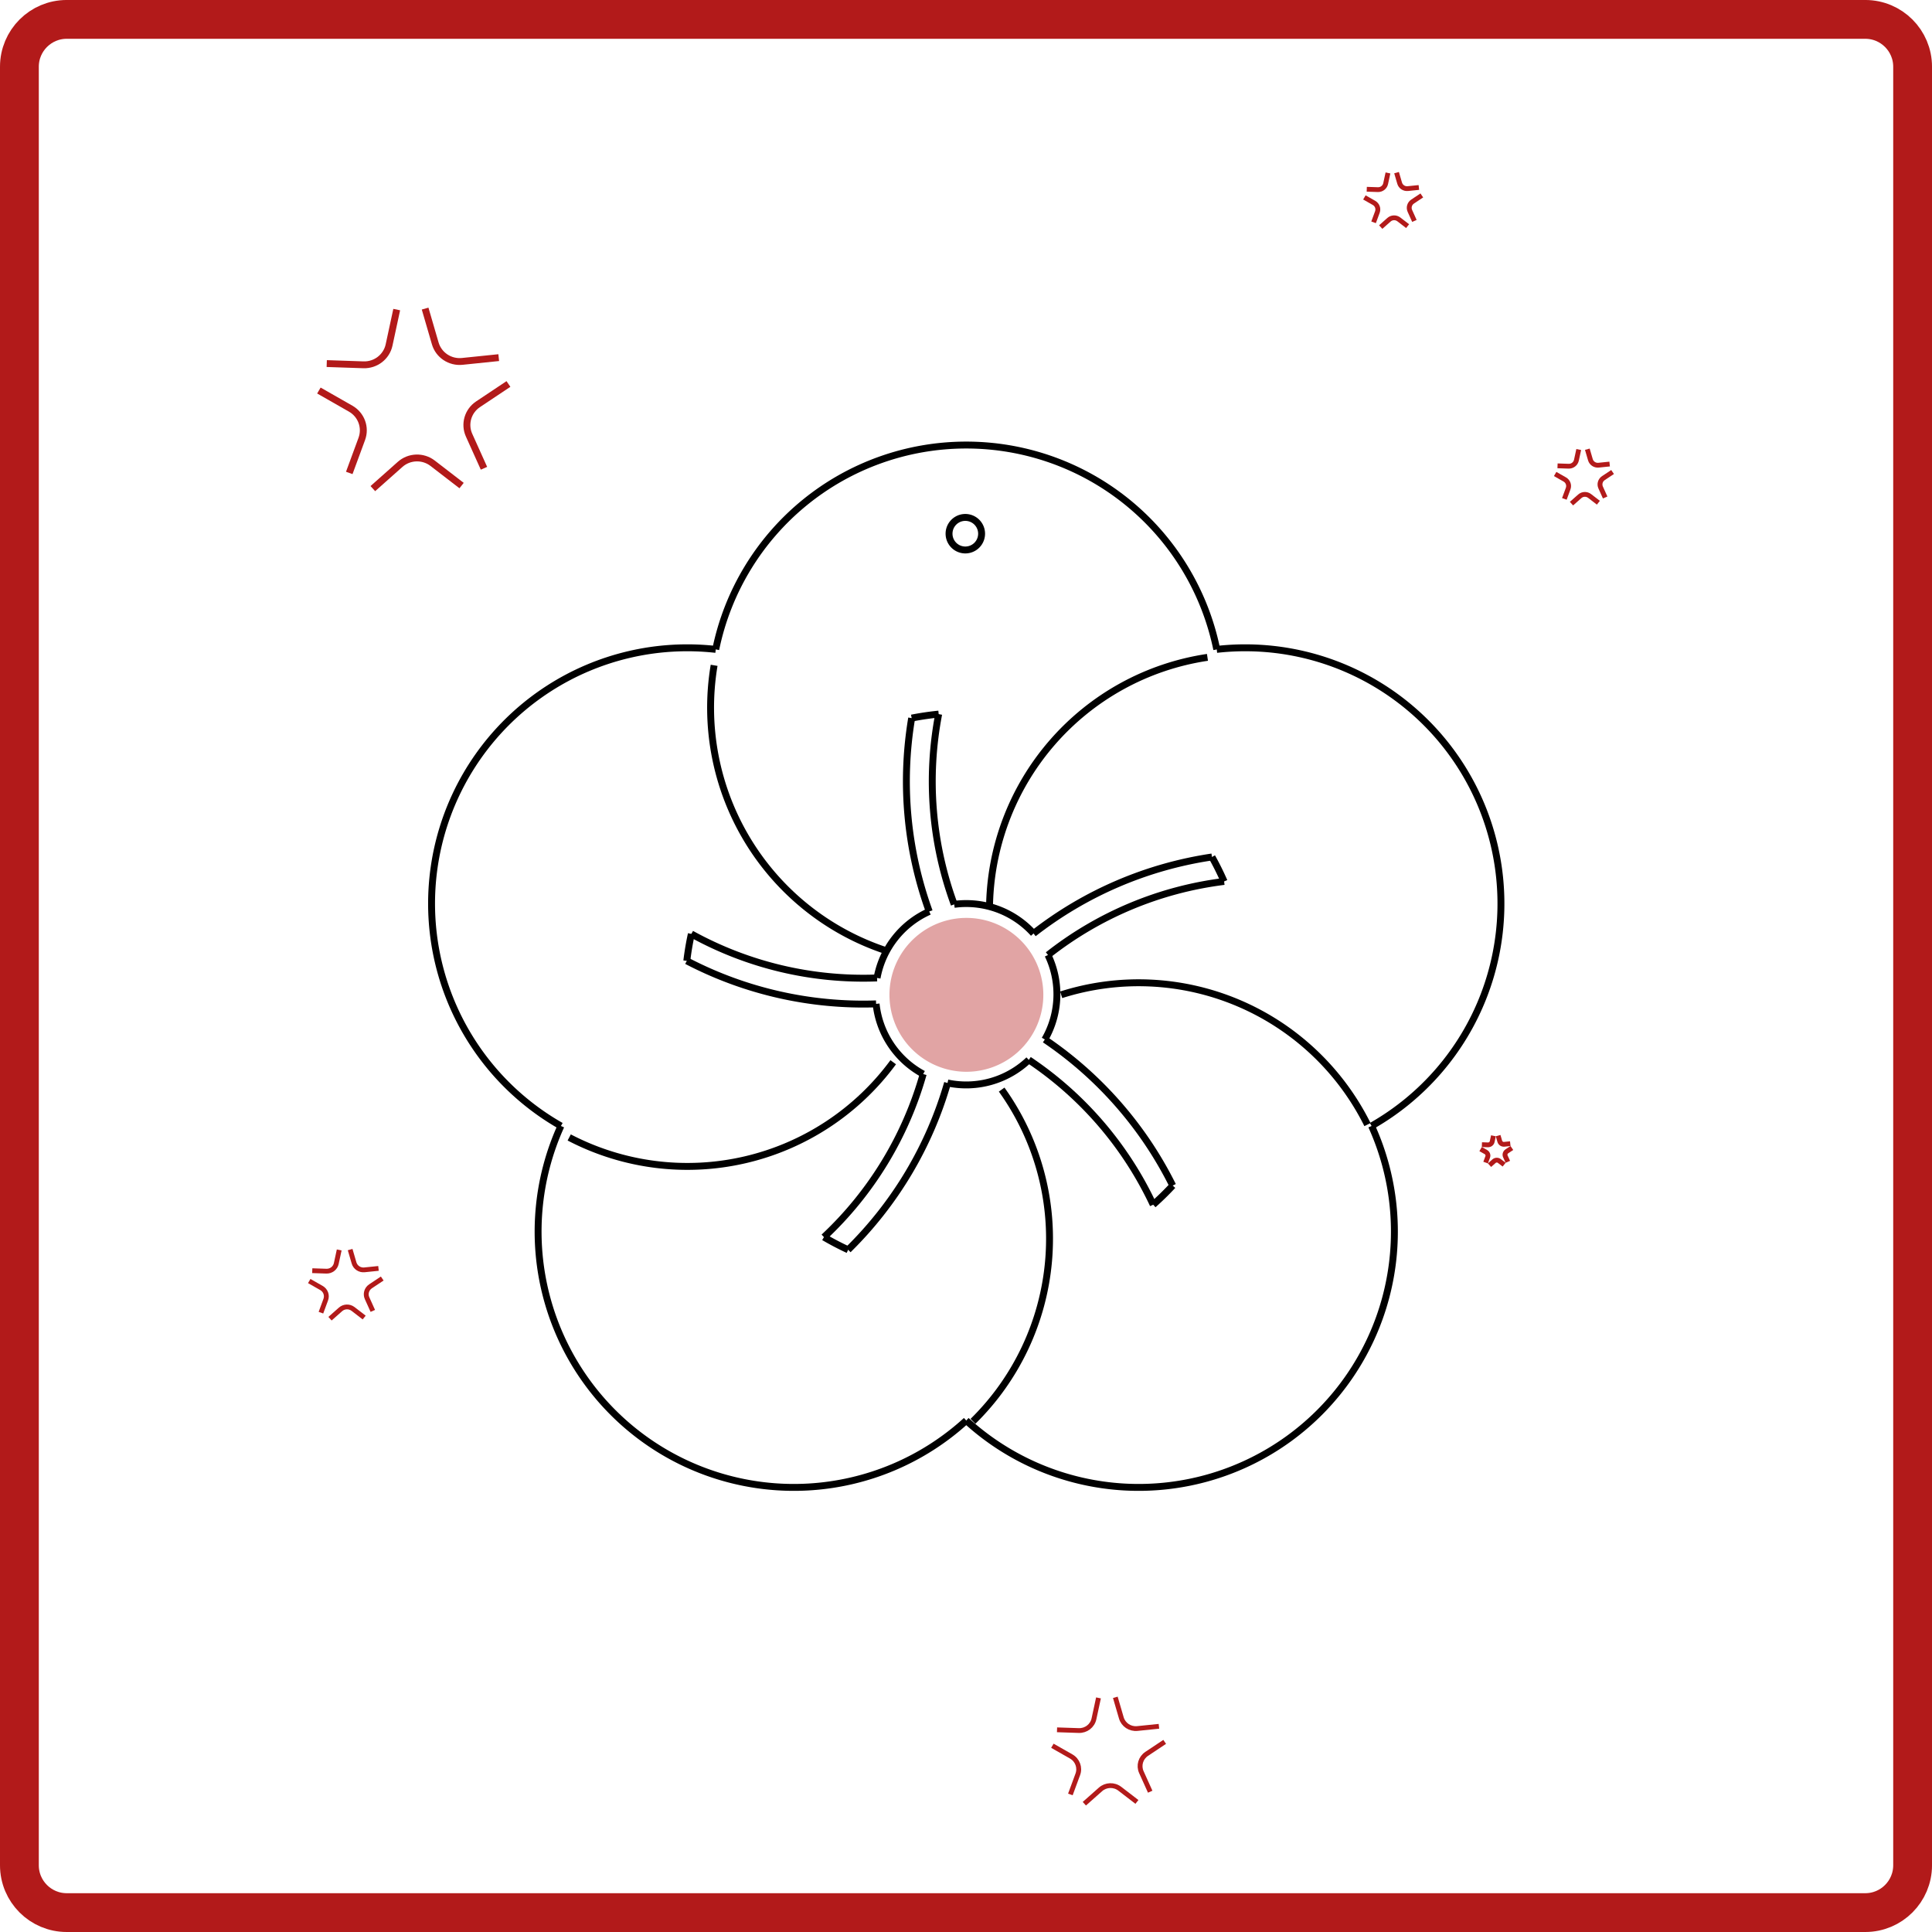 <?xml version="1.0" encoding="UTF-8" standalone="no"?>
<svg
   xmlns:dc="http://purl.org/dc/elements/1.1/"
   xmlns:cc="http://creativecommons.org/ns#"
   xmlns:rdf="http://www.w3.org/1999/02/22-rdf-syntax-ns#"
   xmlns:svg="http://www.w3.org/2000/svg"
   xmlns="http://www.w3.org/2000/svg"
   xmlns:sodipodi="http://sodipodi.sourceforge.net/DTD/sodipodi-0.dtd"
   xmlns:inkscape="http://www.inkscape.org/namespaces/inkscape"
   width="140mm"
   height="140mm"
   viewBox="0 0 140 140"
   version="1.1"
   id="svg8"
   inkscape:version="1.0.2-2 (e86c870879, 2021-01-15)"
   sodipodi:docname="icon_collection_flowers_japan_style.svg">
  <defs
     id="defs2">
    <marker
       id="DistanceX"
       orient="auto"
       refX="0"
       refY="0"
       style="overflow:visible">
      <path
         d="M 3,-3 -3,3 M 0,-5 V 5"
         style="stroke:#000000;stroke-width:0.5"
         id="path833" />
    </marker>
    <pattern
       id="Hatch"
       patternUnits="userSpaceOnUse"
       width="8"
       height="8"
       x="0"
       y="0">
      <path
         d="M8 4 l-4,4"
         stroke="#000000"
         stroke-width="0.25"
         linecap="square"
         id="path836" />
      <path
         d="M6 2 l-4,4"
         stroke="#000000"
         stroke-width="0.25"
         linecap="square"
         id="path838" />
      <path
         d="M4 0 l-4,4"
         stroke="#000000"
         stroke-width="0.25"
         linecap="square"
         id="path840" />
    </pattern>
    <symbol
       id="*MODEL_SPACE" />
    <symbol
       id="*PAPER_SPACE" />
    <clipPath
       clipPathUnits="userSpaceOnUse"
       id="clipPath851">
      <path
         d="M 1056,579 H 3210 V 3390.39 H 1056 Z"
         id="path849-9" />
    </clipPath>
    <marker
       id="DistanceX-7"
       orient="auto"
       refX="0"
       refY="0"
       style="overflow:visible">
      <path
         d="M 3,-3 -3,3 M 0,-5 V 5"
         style="stroke:#000000;stroke-width:0.5"
         id="path1249" />
    </marker>
    <pattern
       id="Hatch-2"
       patternUnits="userSpaceOnUse"
       width="8"
       height="8"
       x="0"
       y="0">
      <path
         d="M8 4 l-4,4"
         stroke="#000000"
         stroke-width="0.25"
         linecap="square"
         id="path1252" />
      <path
         d="M6 2 l-4,4"
         stroke="#000000"
         stroke-width="0.25"
         linecap="square"
         id="path1254" />
      <path
         d="M4 0 l-4,4"
         stroke="#000000"
         stroke-width="0.25"
         linecap="square"
         id="path1256" />
    </pattern>
    <symbol
       id="*MODEL_SPACE-5" />
    <symbol
       id="*PAPER_SPACE-2" />
    <clipPath
       clipPathUnits="userSpaceOnUse"
       id="clipPath851-9">
      <path
         d="m 999.602,720.602 h 2267 v 2526.47 h -2267 z"
         id="path849" />
    </clipPath>
    <marker
       id="DistanceX-6"
       orient="auto"
       refX="0"
       refY="0"
       style="overflow:visible">
      <path
         d="M 3,-3 -3,3 M 0,-5 V 5"
         style="stroke:#000000;stroke-width:0.5"
         id="path2" />
    </marker>
    <pattern
       id="Hatch-6"
       patternUnits="userSpaceOnUse"
       width="8"
       height="8"
       x="0"
       y="0">
      <path
         d="M8 4 l-4,4"
         stroke="#000000"
         stroke-width="0.25"
         linecap="square"
         id="path5" />
      <path
         d="M6 2 l-4,4"
         stroke="#000000"
         stroke-width="0.25"
         linecap="square"
         id="path7" />
      <path
         d="M4 0 l-4,4"
         stroke="#000000"
         stroke-width="0.25"
         linecap="square"
         id="path9" />
    </pattern>
    <symbol
       id="*Model_Space" />
    <symbol
       id="*Paper_Space" />
    <symbol
       id="*Paper_Space0" />
    <marker
       id="DistanceX-3"
       orient="auto"
       refX="0"
       refY="0"
       style="overflow:visible">
      <path
         d="M 3,-3 -3,3 M 0,-5 V 5"
         style="stroke:#000000;stroke-width:0.5"
         id="path4"
         inkscape:connector-curvature="0" />
    </marker>
    <pattern
       height="8"
       id="Hatch-9"
       patternUnits="userSpaceOnUse"
       width="8"
       x="0"
       y="0">
      <path
         d="M8 4 l-4,4"
         linecap="square"
         stroke="#000000"
         stroke-width="0.25"
         id="path7-6" />
      <path
         d="M6 2 l-4,4"
         linecap="square"
         stroke="#000000"
         stroke-width="0.25"
         id="path9-5" />
      <path
         d="M4 0 l-4,4"
         linecap="square"
         stroke="#000000"
         stroke-width="0.25"
         id="path11" />
    </pattern>
    <symbol
       id="*Model_Space-9" />
    <symbol
       id="*Paper_Space-4" />
    <symbol
       id="*Paper_Space0-5" />
  </defs>
  <sodipodi:namedview
     id="base"
     pagecolor="#ffffff"
     bordercolor="#666666"
     borderopacity="1.0"
     inkscape:pageopacity="0.0"
     inkscape:pageshadow="2"
     inkscape:zoom="0.7"
     inkscape:cx="-37.314801"
     inkscape:cy="381.76673"
     inkscape:document-units="mm"
     inkscape:current-layer="layer1"
     inkscape:document-rotation="0"
     showgrid="false"
     inkscape:window-width="1920"
     inkscape:window-height="1017"
     inkscape:window-x="-8"
     inkscape:window-y="-8"
     inkscape:window-maximized="1"
     fit-margin-top="0"
     fit-margin-left="0"
     fit-margin-right="0"
     fit-margin-bottom="0" />
  <g
     inkscape:label="Calque 1"
     inkscape:groupmode="layer"
     id="layer1"
     transform="translate(-22.982,-12.399)">
    <g
       id="g970"
       transform="translate(-143.524,-8.285)">
      <path
         d="m 38.402,81.817 a 53.341,53.341 0 1 1 106.682,0 53.341,53.341 0 1 1 -106.682,0 z"
         style="fill:none;stroke:#000000;stroke-width:0.265"
         id="path931" />
      <path
         d="m 42.847,81.817 a 48.896,48.896 0 1 1 97.791,0 48.896,48.896 0 1 1 -97.791,0 z"
         style="fill:none;stroke:#000000;stroke-width:0.265"
         id="path939" />
    </g>
    <path
       d="M 24.388,82.399 V 17.234 c 0,-1.894 1.536,-3.43 3.43,-3.43 H 158.147 c 1.894,0 3.43,1.536 3.43,3.43 V 147.563 c 0,1.894 -1.536,3.43 -3.43,3.43 H 27.818 c -1.894,0 -3.43,-1.536 -3.43,-3.43 z"
       style="fill:none;stroke:#b21a1a;stroke-width:2.812;stroke-linecap:butt;stroke-linejoin:miter;stroke-miterlimit:10;stroke-dasharray:none;stroke-opacity:1"
       id="path1607" />
    <g
       id="g7562-8"
       transform="matrix(1.34,0,0,1.323,-33.33,-230.543)"
       style="stroke-width:0.375;stroke-miterlimit:4;stroke-dasharray:none">
      <path
         d="m 68.994,203.218 -1.973,0.206 c -0.661,0.069 -1.276,-0.346 -1.46,-0.985 l -0.548,-1.907"
         style="fill:none;stroke:#b21a1a;stroke-width:0.375;stroke-linecap:butt;stroke-linejoin:miter;stroke-miterlimit:4;stroke-dasharray:none;stroke-opacity:1"
         id="path2407-1" />
      <path
         d="m 63.477,200.586 -0.413,1.941 c -0.139,0.65 -0.724,1.107 -1.388,1.084 l -1.983,-0.068"
         style="fill:none;stroke:#b21a1a;stroke-width:0.375;stroke-linecap:butt;stroke-linejoin:miter;stroke-miterlimit:4;stroke-dasharray:none;stroke-opacity:1"
         id="path2409-8" />
      <path
         d="m 59.269,205.02 1.718,0.993 c 0.575,0.333 0.829,1.03 0.602,1.655 l -0.678,1.865"
         style="fill:none;stroke:#b21a1a;stroke-width:0.375;stroke-linecap:butt;stroke-linejoin:miter;stroke-miterlimit:4;stroke-dasharray:none;stroke-opacity:1"
         id="path2411-4" />
      <path
         d="m 62.186,210.392 1.475,-1.327 c 0.494,-0.445 1.236,-0.47 1.76,-0.061 l 1.564,1.221"
         style="fill:none;stroke:#b21a1a;stroke-width:0.375;stroke-linecap:butt;stroke-linejoin:miter;stroke-miterlimit:4;stroke-dasharray:none;stroke-opacity:1"
         id="path2413-6" />
      <path
         d="m 68.196,209.278 -0.806,-1.813 c -0.27,-0.607 -0.065,-1.321 0.485,-1.693 l 1.644,-1.111"
         style="fill:none;stroke:#b21a1a;stroke-width:0.375;stroke-linecap:butt;stroke-linejoin:miter;stroke-miterlimit:4;stroke-dasharray:none;stroke-opacity:1"
         id="path2415-6" />
    </g>
    <g
       id="g7562-8-4"
       transform="matrix(0.516,0,0,0.508,14.808,1.078)"
       style="stroke-width:0.683;stroke-miterlimit:4;stroke-dasharray:none">
      <path
         d="m 68.994,203.218 -1.973,0.206 c -0.661,0.069 -1.276,-0.346 -1.46,-0.985 l -0.548,-1.907"
         style="fill:none;stroke:#b21a1a;stroke-width:0.683;stroke-linecap:butt;stroke-linejoin:miter;stroke-miterlimit:4;stroke-dasharray:none;stroke-opacity:1"
         id="path2407-1-4" />
      <path
         d="m 63.477,200.586 -0.413,1.941 c -0.139,0.65 -0.724,1.107 -1.388,1.084 l -1.983,-0.068"
         style="fill:none;stroke:#b21a1a;stroke-width:0.683;stroke-linecap:butt;stroke-linejoin:miter;stroke-miterlimit:4;stroke-dasharray:none;stroke-opacity:1"
         id="path2409-8-3" />
      <path
         d="m 59.269,205.02 1.718,0.993 c 0.575,0.333 0.829,1.03 0.602,1.655 l -0.678,1.865"
         style="fill:none;stroke:#b21a1a;stroke-width:0.683;stroke-linecap:butt;stroke-linejoin:miter;stroke-miterlimit:4;stroke-dasharray:none;stroke-opacity:1"
         id="path2411-4-7" />
      <path
         d="m 62.186,210.392 1.475,-1.327 c 0.494,-0.445 1.236,-0.47 1.76,-0.061 l 1.564,1.221"
         style="fill:none;stroke:#b21a1a;stroke-width:0.683;stroke-linecap:butt;stroke-linejoin:miter;stroke-miterlimit:4;stroke-dasharray:none;stroke-opacity:1"
         id="path2413-6-5" />
      <path
         d="m 68.196,209.278 -0.806,-1.813 c -0.27,-0.607 -0.065,-1.321 0.485,-1.693 l 1.644,-1.111"
         style="fill:none;stroke:#b21a1a;stroke-width:0.683;stroke-linecap:butt;stroke-linejoin:miter;stroke-miterlimit:4;stroke-dasharray:none;stroke-opacity:1"
         id="path2415-6-4" />
    </g>
    <g
       id="g7562-8-40"
       transform="matrix(0.406,0,0,0.4,111.611,-35.262)"
       style="stroke-width:0.869;stroke-miterlimit:4;stroke-dasharray:none">
      <path
         d="m 68.994,203.218 -1.973,0.206 c -0.661,0.069 -1.276,-0.346 -1.46,-0.985 l -0.548,-1.907"
         style="fill:none;stroke:#b21a1a;stroke-width:0.869;stroke-linecap:butt;stroke-linejoin:miter;stroke-miterlimit:4;stroke-dasharray:none;stroke-opacity:1"
         id="path2407-1-9" />
      <path
         d="m 63.477,200.586 -0.413,1.941 c -0.139,0.65 -0.724,1.107 -1.388,1.084 l -1.983,-0.068"
         style="fill:none;stroke:#b21a1a;stroke-width:0.869;stroke-linecap:butt;stroke-linejoin:miter;stroke-miterlimit:4;stroke-dasharray:none;stroke-opacity:1"
         id="path2409-8-6" />
      <path
         d="m 59.269,205.02 1.718,0.993 c 0.575,0.333 0.829,1.03 0.602,1.655 l -0.678,1.865"
         style="fill:none;stroke:#b21a1a;stroke-width:0.869;stroke-linecap:butt;stroke-linejoin:miter;stroke-miterlimit:4;stroke-dasharray:none;stroke-opacity:1"
         id="path2411-4-2" />
      <path
         d="m 62.186,210.392 1.475,-1.327 c 0.494,-0.445 1.236,-0.47 1.76,-0.061 l 1.564,1.221"
         style="fill:none;stroke:#b21a1a;stroke-width:0.869;stroke-linecap:butt;stroke-linejoin:miter;stroke-miterlimit:4;stroke-dasharray:none;stroke-opacity:1"
         id="path2413-6-7" />
      <path
         d="m 68.196,209.278 -0.806,-1.813 c -0.27,-0.607 -0.065,-1.321 0.485,-1.693 l 1.644,-1.111"
         style="fill:none;stroke:#b21a1a;stroke-width:0.869;stroke-linecap:butt;stroke-linejoin:miter;stroke-miterlimit:4;stroke-dasharray:none;stroke-opacity:1"
         id="path2415-6-7" />
    </g>
    <g
       id="g7562-8-6"
       transform="matrix(0.406,0,0,0.4,97.787,-55.304)"
       style="stroke-width:0.869;stroke-miterlimit:4;stroke-dasharray:none">
      <path
         d="m 68.994,203.218 -1.973,0.206 c -0.661,0.069 -1.276,-0.346 -1.46,-0.985 l -0.548,-1.907"
         style="fill:none;stroke:#b21a1a;stroke-width:0.869;stroke-linecap:butt;stroke-linejoin:miter;stroke-miterlimit:4;stroke-dasharray:none;stroke-opacity:1"
         id="path2407-1-2" />
      <path
         d="m 63.477,200.586 -0.413,1.941 c -0.139,0.65 -0.724,1.107 -1.388,1.084 l -1.983,-0.068"
         style="fill:none;stroke:#b21a1a;stroke-width:0.869;stroke-linecap:butt;stroke-linejoin:miter;stroke-miterlimit:4;stroke-dasharray:none;stroke-opacity:1"
         id="path2409-8-30" />
      <path
         d="m 59.269,205.02 1.718,0.993 c 0.575,0.333 0.829,1.03 0.602,1.655 l -0.678,1.865"
         style="fill:none;stroke:#b21a1a;stroke-width:0.869;stroke-linecap:butt;stroke-linejoin:miter;stroke-miterlimit:4;stroke-dasharray:none;stroke-opacity:1"
         id="path2411-4-27" />
      <path
         d="m 62.186,210.392 1.475,-1.327 c 0.494,-0.445 1.236,-0.47 1.76,-0.061 l 1.564,1.221"
         style="fill:none;stroke:#b21a1a;stroke-width:0.869;stroke-linecap:butt;stroke-linejoin:miter;stroke-miterlimit:4;stroke-dasharray:none;stroke-opacity:1"
         id="path2413-6-2" />
      <path
         d="m 68.196,209.278 -0.806,-1.813 c -0.27,-0.607 -0.065,-1.321 0.485,-1.693 l 1.644,-1.111"
         style="fill:none;stroke:#b21a1a;stroke-width:0.869;stroke-linecap:butt;stroke-linejoin:miter;stroke-miterlimit:4;stroke-dasharray:none;stroke-opacity:1"
         id="path2415-6-6" />
    </g>
    <g
       id="g7562-8-4-4"
       transform="matrix(0.794,0,0,0.782,52.182,-21.423)"
       style="stroke-width:0.444;stroke-miterlimit:4;stroke-dasharray:none">
      <path
         d="m 68.994,203.218 -1.973,0.206 c -0.661,0.069 -1.276,-0.346 -1.46,-0.985 l -0.548,-1.907"
         style="fill:none;stroke:#b21a1a;stroke-width:0.444;stroke-linecap:butt;stroke-linejoin:miter;stroke-miterlimit:4;stroke-dasharray:none;stroke-opacity:1"
         id="path2407-1-4-5" />
      <path
         d="m 63.477,200.586 -0.413,1.941 c -0.139,0.65 -0.724,1.107 -1.388,1.084 l -1.983,-0.068"
         style="fill:none;stroke:#b21a1a;stroke-width:0.444;stroke-linecap:butt;stroke-linejoin:miter;stroke-miterlimit:4;stroke-dasharray:none;stroke-opacity:1"
         id="path2409-8-3-3" />
      <path
         d="m 59.269,205.02 1.718,0.993 c 0.575,0.333 0.829,1.03 0.602,1.655 l -0.678,1.865"
         style="fill:none;stroke:#b21a1a;stroke-width:0.444;stroke-linecap:butt;stroke-linejoin:miter;stroke-miterlimit:4;stroke-dasharray:none;stroke-opacity:1"
         id="path2411-4-7-5" />
      <path
         d="m 62.186,210.392 1.475,-1.327 c 0.494,-0.445 1.236,-0.47 1.76,-0.061 l 1.564,1.221"
         style="fill:none;stroke:#b21a1a;stroke-width:0.444;stroke-linecap:butt;stroke-linejoin:miter;stroke-miterlimit:4;stroke-dasharray:none;stroke-opacity:1"
         id="path2413-6-5-1" />
      <path
         d="m 68.196,209.278 -0.806,-1.813 c -0.27,-0.607 -0.065,-1.321 0.485,-1.693 l 1.644,-1.111"
         style="fill:none;stroke:#b21a1a;stroke-width:0.444;stroke-linecap:butt;stroke-linejoin:miter;stroke-miterlimit:4;stroke-dasharray:none;stroke-opacity:1"
         id="path2415-6-4-1" />
    </g>
    <g
       id="g7562-8-4-4-4"
       transform="matrix(0.221,0,0,0.217,117.174,51.176)"
       style="stroke-width:1.595;stroke-miterlimit:4;stroke-dasharray:none">
      <path
         d="m 68.994,203.218 -1.973,0.206 c -0.661,0.069 -1.276,-0.346 -1.46,-0.985 l -0.548,-1.907"
         style="fill:none;stroke:#b21a1a;stroke-width:1.595;stroke-linecap:butt;stroke-linejoin:miter;stroke-miterlimit:4;stroke-dasharray:none;stroke-opacity:1"
         id="path2407-1-4-5-1" />
      <path
         d="m 63.477,200.586 -0.413,1.941 c -0.139,0.65 -0.724,1.107 -1.388,1.084 l -1.983,-0.068"
         style="fill:none;stroke:#b21a1a;stroke-width:1.595;stroke-linecap:butt;stroke-linejoin:miter;stroke-miterlimit:4;stroke-dasharray:none;stroke-opacity:1"
         id="path2409-8-3-3-4" />
      <path
         d="m 59.269,205.02 1.718,0.993 c 0.575,0.333 0.829,1.03 0.602,1.655 l -0.678,1.865"
         style="fill:none;stroke:#b21a1a;stroke-width:1.595;stroke-linecap:butt;stroke-linejoin:miter;stroke-miterlimit:4;stroke-dasharray:none;stroke-opacity:1"
         id="path2411-4-7-5-5" />
      <path
         d="m 62.186,210.392 1.475,-1.327 c 0.494,-0.445 1.236,-0.47 1.76,-0.061 l 1.564,1.221"
         style="fill:none;stroke:#b21a1a;stroke-width:1.595;stroke-linecap:butt;stroke-linejoin:miter;stroke-miterlimit:4;stroke-dasharray:none;stroke-opacity:1"
         id="path2413-6-5-1-5" />
      <path
         d="m 68.196,209.278 -0.806,-1.813 c -0.27,-0.607 -0.065,-1.321 0.485,-1.693 l 1.644,-1.111"
         style="fill:none;stroke:#b21a1a;stroke-width:1.595;stroke-linecap:butt;stroke-linejoin:miter;stroke-miterlimit:4;stroke-dasharray:none;stroke-opacity:1"
         id="path2415-6-4-1-6" />
    </g>
    <g
       id="g1000"
       transform="matrix(0.915,0,0,0.915,7.922,7.021)"
       style="stroke-width:0.547;stroke-miterlimit:10;stroke-dasharray:none">
      <path
         d="m 81.712,103.851 a 22.289,22.293 0 0 0 1.916,1.002"
         style="fill:none;stroke:#000000;stroke-width:0.547;stroke-miterlimit:10;stroke-dasharray:none;stroke-opacity:1"
         id="path81"
         inkscape:connector-curvature="0" />
      <path
         d="M 125.082,95.05 A 20.253,20.258 0 0 0 112.821,57.306"
         style="fill:none;stroke:#000000;stroke-width:0.547;stroke-miterlimit:10;stroke-dasharray:none;stroke-opacity:1"
         id="path83"
         inkscape:connector-curvature="0" />
      <path
         d="M 92.982,118.377 A 20.253,20.258 0 0 0 125.082,95.05"
         style="fill:none;stroke:#000000;stroke-width:0.547;stroke-miterlimit:10;stroke-dasharray:none;stroke-opacity:1"
         id="path87"
         inkscape:connector-curvature="0" />
      <path
         d="M 60.882,95.05 A 20.253,20.258 0 0 0 92.982,118.377"
         style="fill:none;stroke:#000000;stroke-width:0.547;stroke-miterlimit:10;stroke-dasharray:none;stroke-opacity:1"
         id="path91"
         inkscape:connector-curvature="0" />
      <path
         d="m 71.211,79.84 a 22.289,22.293 0 0 0 -0.36,2.132"
         style="fill:none;stroke:#000000;stroke-width:0.547;stroke-miterlimit:10;stroke-dasharray:none;stroke-opacity:1"
         id="path93"
         inkscape:connector-curvature="0" />
      <path
         d="m 90.798,62.432 a 22.289,22.293 0 0 0 -2.139,0.316"
         style="fill:none;stroke:#000000;stroke-width:0.547;stroke-miterlimit:10;stroke-dasharray:none;stroke-opacity:1"
         id="path99"
         inkscape:connector-curvature="0" />
      <g
         id="g1248"
         style="fill:none;fill-opacity:1;stroke-width:0.547;stroke-miterlimit:10;stroke-dasharray:none">
        <g
           id="g4657"
           style="fill:none;fill-opacity:1;stroke:#000000;stroke-width:0.561;stroke-miterlimit:10;stroke-dasharray:none;stroke-opacity:1"
           transform="matrix(0.974,0,0,0.975,92.908,-1009.345)">
          <path
             inkscape:connector-curvature="0"
             id="path109"
             style="fill:none;fill-opacity:1;stroke:#000000;stroke-width:0.561;stroke-miterlimit:10;stroke-dasharray:none;stroke-opacity:1"
             d="m -20.425,1095.295 a 20.787,20.787 0 0 0 13.951,23.168" />
          <path
             inkscape:connector-curvature="0"
             id="path111"
             style="fill:none;fill-opacity:1;stroke:#000000;stroke-width:0.561;stroke-miterlimit:10;stroke-dasharray:none;stroke-opacity:1"
             d="M 19.688,1094.649 A 20.787,20.787 0 0 0 1.966,1115.077" />
          <path
             inkscape:connector-curvature="0"
             id="path113"
             style="fill:none;fill-opacity:1;stroke:#000000;stroke-width:0.561;stroke-miterlimit:10;stroke-dasharray:none;stroke-opacity:1"
             d="M 32.698,1132.6 A 20.787,20.787 0 0 0 7.794,1122.057" />
          <path
             inkscape:connector-curvature="0"
             id="path117"
             style="fill:none;fill-opacity:1;stroke:#000000;stroke-width:0.561;stroke-miterlimit:10;stroke-dasharray:none;stroke-opacity:1"
             d="m 0.624,1156.701 a 20.787,20.787 0 0 0 2.331,-26.943" />
          <path
             inkscape:connector-curvature="0"
             id="path119"
             style="fill:none;fill-opacity:1;stroke:#000000;stroke-width:0.561;stroke-miterlimit:10;stroke-dasharray:none;stroke-opacity:1"
             d="m -32.207,1133.644 a 20.787,20.787 0 0 0 26.345,-6.109" />
        </g>
        <path
           d="M 73.143,57.306 A 20.253,20.258 0 0 0 60.882,95.05"
           style="fill:none;fill-opacity:1;stroke:#000000;stroke-width:0.547;stroke-miterlimit:10;stroke-dasharray:none;stroke-opacity:1"
           id="path95"
           inkscape:connector-curvature="0" />
        <path
           d="m 112.821,57.306 a 20.253,20.258 0 0 0 -39.678,0"
           style="fill:none;fill-opacity:1;stroke:#000000;stroke-width:0.547;stroke-miterlimit:10;stroke-dasharray:none;stroke-opacity:1"
           id="path101"
           inkscape:connector-curvature="0" />
      </g>
      <path
         d="m 94.197,48.144 a 1.289,1.289 0 1 0 -2.578,0 1.289,1.289 0 1 0 2.578,0 z"
         style="fill:none;stroke:#000000;stroke-width:0.547;stroke-miterlimit:10;stroke-dasharray:none;stroke-opacity:1"
         id="path115"
         inkscape:connector-curvature="0" />
      <path
         d="M 113.403,75.684 A 22.289,22.293 0 0 0 112.441,73.747"
         style="fill:none;stroke:#000000;stroke-width:0.547;stroke-miterlimit:10;stroke-dasharray:none;stroke-opacity:1"
         id="path131"
         inkscape:connector-curvature="0" />
      <path
         d="m 107.787,101.282 a 22.289,22.293 0 0 0 1.545,-1.513"
         style="fill:none;stroke:#000000;stroke-width:0.547;stroke-miterlimit:10;stroke-dasharray:none;stroke-opacity:1"
         id="path137"
         inkscape:connector-curvature="0" />
      <g
         id="g1238"
         style="fill:none;fill-opacity:1;stroke-width:0.547;stroke-miterlimit:10;stroke-dasharray:none">
        <path
           d="m 90.051,78.061 a 7.181,7.182 0 0 0 -4.133,5.265"
           style="fill:none;fill-opacity:1;stroke:#000000;stroke-width:0.547;stroke-miterlimit:10;stroke-dasharray:none;stroke-opacity:1"
           id="path79"
           inkscape:connector-curvature="0" />
        <path
           d="M 81.712,103.851 A 28.175,28.181 0 0 0 89.571,90.938"
           style="fill:none;fill-opacity:1;stroke:#000000;stroke-width:0.547;stroke-miterlimit:10;stroke-dasharray:none;stroke-opacity:1"
           id="path85"
           inkscape:connector-curvature="0" />
        <path
           d="m 70.851,81.972 a 30.224,30.231 0 0 0 14.991,3.408"
           style="fill:none;fill-opacity:1;stroke:#000000;stroke-width:0.547;stroke-miterlimit:10;stroke-dasharray:none;stroke-opacity:1"
           id="path89"
           inkscape:connector-curvature="0" />
        <path
           d="m 71.211,79.84 a 28.175,28.181 0 0 0 14.707,3.486"
           style="fill:none;fill-opacity:1;stroke:#000000;stroke-width:0.547;stroke-miterlimit:10;stroke-dasharray:none;stroke-opacity:1"
           id="path97"
           inkscape:connector-curvature="0" />
        <path
           d="m 88.659,62.748 a 30.224,30.231 0 0 0 1.392,15.313"
           style="fill:none;fill-opacity:1;stroke:#000000;stroke-width:0.547;stroke-miterlimit:10;stroke-dasharray:none;stroke-opacity:1"
           id="path103"
           inkscape:connector-curvature="0" />
        <path
           d="m 90.798,62.432 a 28.175,28.181 0 0 0 1.23,15.068"
           style="fill:none;fill-opacity:1;stroke:#000000;stroke-width:0.547;stroke-miterlimit:10;stroke-dasharray:none;stroke-opacity:1"
           id="path105"
           inkscape:connector-curvature="0" />
        <path
           d="M 83.628,104.853 A 30.224,30.231 0 0 0 91.5,91.645"
           style="fill:none;fill-opacity:1;stroke:#000000;stroke-width:0.547;stroke-miterlimit:10;stroke-dasharray:none;stroke-opacity:1"
           id="path107"
           inkscape:connector-curvature="0" />
        <path
           d="M 98.311,79.804 A 7.181,7.182 0 0 0 92.028,77.499"
           style="fill:none;fill-opacity:1;stroke:#000000;stroke-width:0.547;stroke-miterlimit:10;stroke-dasharray:none;stroke-opacity:1"
           id="path121"
           inkscape:connector-curvature="0" />
        <path
           d="m 99.206,88.199 a 7.181,7.182 0 0 0 0.249,-6.689"
           style="fill:none;fill-opacity:1;stroke:#000000;stroke-width:0.547;stroke-miterlimit:10;stroke-dasharray:none;stroke-opacity:1"
           id="path123"
           inkscape:connector-curvature="0" />
        <path
           d="m 91.5,91.645 a 7.181,7.182 0 0 0 6.437,-1.83"
           style="fill:none;fill-opacity:1;stroke:#000000;stroke-width:0.547;stroke-miterlimit:10;stroke-dasharray:none;stroke-opacity:1"
           id="path125"
           inkscape:connector-curvature="0" />
        <path
           d="m 85.842,85.38 a 7.181,7.182 0 0 0 3.729,5.558"
           style="fill:none;fill-opacity:1;stroke:#000000;stroke-width:0.547;stroke-miterlimit:10;stroke-dasharray:none;stroke-opacity:1"
           id="path127"
           inkscape:connector-curvature="0" />
        <path
           d="M 112.441,73.747 A 30.224,30.231 0 0 0 98.311,79.804"
           style="fill:none;fill-opacity:1;stroke:#000000;stroke-width:0.547;stroke-miterlimit:10;stroke-dasharray:none;stroke-opacity:1"
           id="path129"
           inkscape:connector-curvature="0" />
        <path
           d="M 113.403,75.684 A 28.175,28.181 0 0 0 99.456,81.51"
           style="fill:none;fill-opacity:1;stroke:#000000;stroke-width:0.547;stroke-miterlimit:10;stroke-dasharray:none;stroke-opacity:1"
           id="path133"
           inkscape:connector-curvature="0" />
        <path
           d="M 109.332,99.769 A 30.224,30.231 0 0 0 99.206,88.199"
           style="fill:none;fill-opacity:1;stroke:#000000;stroke-width:0.547;stroke-miterlimit:10;stroke-dasharray:none;stroke-opacity:1"
           id="path135"
           inkscape:connector-curvature="0" />
        <path
           d="M 107.787,101.282 A 28.175,28.181 0 0 0 97.938,89.816"
           style="fill:none;fill-opacity:1;stroke:#000000;stroke-width:0.547;stroke-miterlimit:10;stroke-dasharray:none;stroke-opacity:1"
           id="path139"
           inkscape:connector-curvature="0" />
      </g>
    </g>
    <path
       id="path969"
       style="opacity:0.996;fill:#b21a1a;fill-opacity:0.4;stroke-width:0.5;stroke-linecap:round;stroke-linejoin:round;stroke-miterlimit:10"
       d="m 88.817,88.163 a 5.575,5.575 0 0 1 0.513,-7.861 5.575,5.575 0 0 1 7.862,0.499 5.575,5.575 0 0 1 -0.486,7.862 5.575,5.575 0 0 1 -7.863,-0.472" />
  </g>
</svg>
